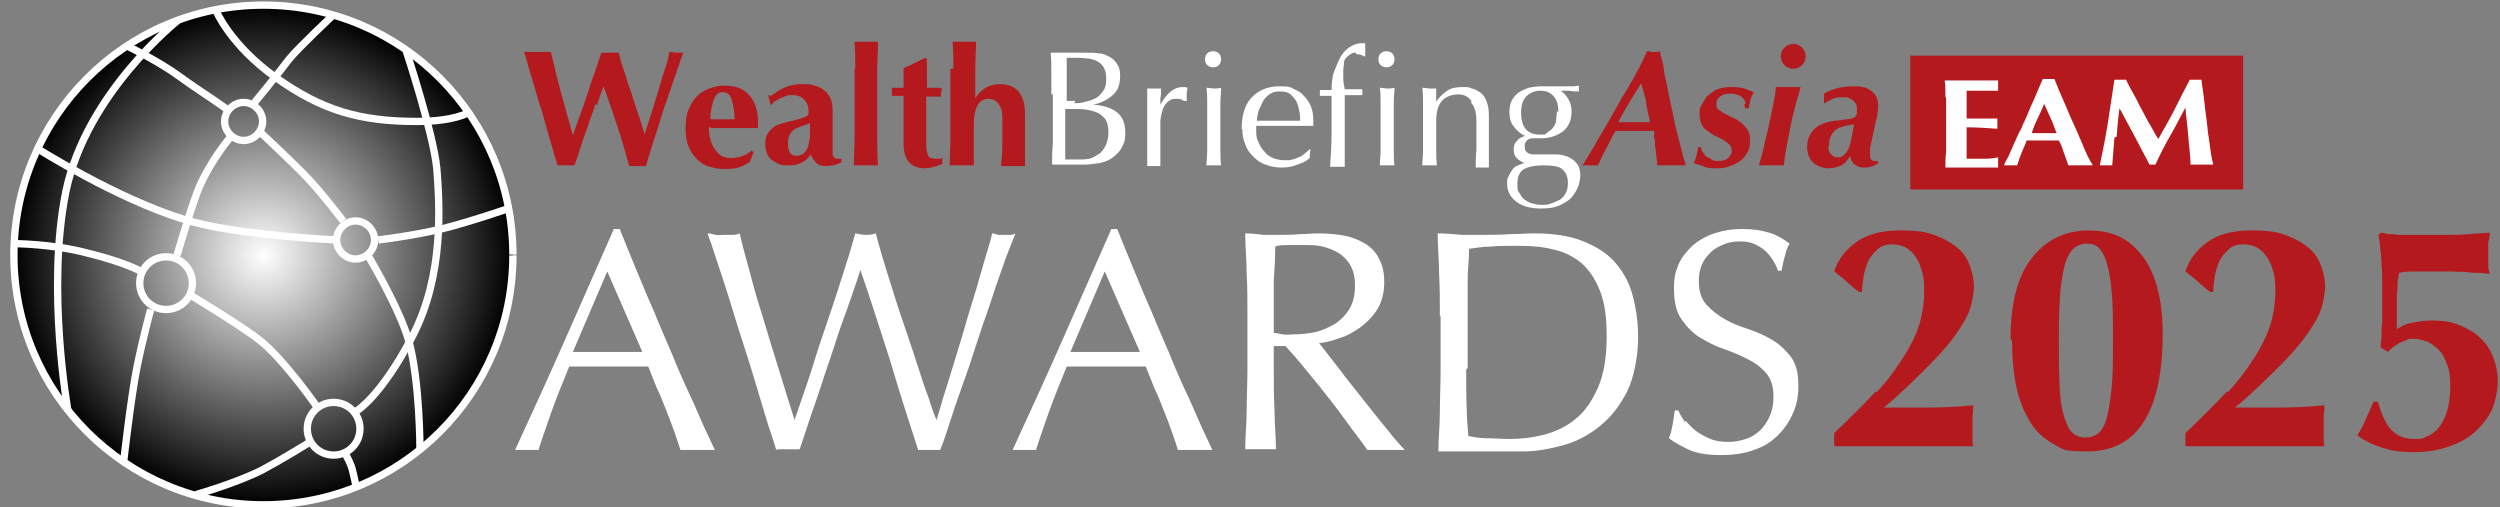 <svg viewBox="0 0 341.7 69.3" xmlns="http://www.w3.org/2000/svg" xmlns:xlink="http://www.w3.org/1999/xlink"><rect x="0" y="0" width="341.7" height="69.3" fill="#808080" stroke="none"/><radialGradient id="a" cx="36" cy="34.9" gradientUnits="userSpaceOnUse" r="34.1"><stop offset="0" stop-color="#fff"/><stop offset="1"/></radialGradient><path d="m261.1 7.6h45.5v18.3h-45.5z" fill="#b4191e"/><path d="m265.9 13.2c0-.7 0-1.5-.1-2.2h1.7 1.7 2.5s1.2 0 1.4 0v.7s0 .3 0 .4v.3c-.4 0-.8 0-1.2 0s-.8 0-1.3 0c-.4 0-.8 0-1.1 0s-.6 0-.7 0v1.9 1.9h2.2 2v.4s0 .2 0 .3 0 .2 0 .3 0 .2 0 .4c-1.4-.1-2.8-.2-4.2-.2v1.1 1.1 2.1h2.1c.7 0 1.4 0 2.2-.2v.3.4s0 .3 0 .4v.3c-.3 0-.8 0-1.2 0-.5 0-1.2 0-2 0h-3c-.3 0-.5 0-.6 0s-.3 0-.4 0c0-.7 0-1.4.1-2.2 0-.7 0-1.6 0-2.5v-2.3c0-.9 0-1.8 0-2.5z" fill="#fff"/><path d="m286 22.6c-.3 0-.6 0-.9 0h-1.6c-.3 0-.5 0-.8 0-.2-.6-.4-1.1-.6-1.7s-.4-1.2-.7-1.7c-.4 0-.8 0-1.2 0s-.8 0-1.2 0-.6 0-1 0-.6 0-1 0c-.2.6-.5 1.2-.7 1.7s-.4 1.1-.6 1.7c-.2 0-.3 0-.4 0h-.9c-.1 0-.3 0-.5 0 .1-.3.3-.7.6-1.2.2-.5.5-1.1.8-1.8s.6-1.4 1-2.1c.3-.8.7-1.5 1-2.3s.7-1.5 1-2.3c.3-.7.6-1.4.9-2.1h.4s.2 0 .4 0 .2 0 .4 0 .2 0 .4 0c.4 1 .8 2 1.3 3.1s.9 2.2 1.4 3.2c.5 1.1.9 2.1 1.3 3 .4 1 .8 1.8 1.2 2.4zm-6.6-8.4c-.3.7-.6 1.4-.9 2s-.6 1.3-.8 2h3.4c-.3-.7-.5-1.4-.8-2-.3-.7-.6-1.3-.9-2z" fill="#fff"/><path d="m289 18.8c-.1 1.3-.2 2.5-.3 3.8-.1 0-.3 0-.4 0h-.9c-.1 0-.3 0-.4 0 .4-1.9.8-3.9 1.1-5.8s.6-3.9.9-5.9h.4s.2 0 .4 0 .2 0 .4 0h.4c.3.7.7 1.4 1.1 2.1s.7 1.4 1.1 2.1.7 1.4 1.1 2c.4.7.7 1.3 1.1 1.9.7-1.3 1.5-2.6 2.2-4s1.4-2.8 2.1-4.1h.8s.5 0 .8 0c.1 1 .3 2 .4 3.1s.3 2.2.4 3.3.3 2.1.4 3 .3 1.7.4 2.2c-.2 0-.5 0-.8 0h-1.5c-.3 0-.5 0-.8 0 0-1.2-.2-2.4-.3-3.8s-.3-2.7-.4-4c-.7 1.3-1.4 2.7-2.1 3.9s-1.4 2.6-2 3.9c0 0-.1 0-.2 0 0 0-.1 0-.2 0s-.1 0-.2 0c0 0-.1 0-.2 0-.7-1.3-1.3-2.5-2-3.8s-1.4-2.6-2.1-3.9c-.2 1.3-.3 2.6-.4 3.9z" fill="#fff"/><path d="m97.5 61.5c-.4 0-.8 0-1.1 0h-2.3c-.4 0-.7 0-1.1 0-.2-.7-.5-1.5-.8-2.4s-.7-1.9-1.1-2.9-.8-2.1-1.3-3.1c-.4-1-.8-2-1.2-3-.9 0-1.9 0-2.8 0s-1.9 0-2.8 0-1.8 0-2.6 0c-.9 0-1.7 0-2.6 0-.9 2.2-1.8 4.4-2.5 6.4s-1.3 3.7-1.7 5c-.5 0-1 0-1.6 0s-1.1 0-1.6 0c2.3-5 4.6-10 6.8-15s4.4-10 6.7-15.2h.8c.7 1.7 1.4 3.5 2.2 5.4s1.6 3.9 2.5 5.9c.8 2 1.7 4 2.5 5.9.8 2 1.6 3.8 2.4 5.5s1.4 3.2 2 4.5 1.1 2.3 1.4 3zm-19.1-13.4h2.3 2.3s1.6 0 2.4 0h2.4l-4.8-11-4.7 11z" fill="#fff"/><path d="m106.1 61.5c-.2-.7-.6-1.9-1.1-3.4-.5-1.6-1-3.3-1.6-5.3s-1.2-4-1.9-6.1-1.3-4.2-1.9-6.1-1.2-3.7-1.7-5.2c-.5-1.6-.9-2.7-1.2-3.5.4 0 .7.1 1.1.2s.7 0 1.1 0 .7 0 1.1 0c.3 0 .7 0 1.1-.2.5 2.2 1.1 4.2 1.6 6.1s1.1 3.9 1.7 5.8c.6 2 1.2 4 1.9 6.2s1.4 4.6 2.3 7.4c.3-.8.6-1.8 1.1-3.2s1-2.9 1.5-4.5c.5-1.7 1.1-3.4 1.7-5.2s1.2-3.5 1.7-5.1 1-3.1 1.4-4.4.7-2.4.9-3.1c.6.1 1 .2 1.4.2s.8 0 1.4-.2c.2.8.5 1.8.9 3.2s.9 2.9 1.4 4.5c.5 1.7 1.1 3.4 1.7 5.2s1.2 3.5 1.7 5.1 1 3.1 1.5 4.4c.4 1.3.8 2.4 1.1 3.1.2-.6.5-1.6.9-3 .4-1.3.9-2.8 1.4-4.5s1.1-3.5 1.6-5.3 1.1-3.6 1.6-5.3.9-3.2 1.3-4.5.7-2.3.8-2.9c.3 0 .5.1.8.2h.8s.5 0 .8 0c.2 0 .5 0 .8-.2-.3.7-.7 1.8-1.3 3.3-.5 1.5-1.2 3.3-1.8 5.2s-1.4 4-2.1 6.2-1.4 4.3-2.1 6.2c-.7 2-1.3 3.7-1.8 5.3s-.9 2.7-1.2 3.4c-.5 0-.9 0-1.5 0s-1 0-1.5 0c-1.3-4-2.6-8-3.8-12.1-1.3-4-2.6-8.2-4.1-12.5-.2.7-.5 1.5-.9 2.7-.4 1.1-.8 2.4-1.3 3.7s-1 2.9-1.5 4.4c-.5 1.6-1.1 3.2-1.6 4.8s-1.1 3.2-1.6 4.7c-.5 1.6-1 3-1.4 4.2-.5 0-1 0-1.5 0s-1.1 0-1.5 0z" fill="#fff"/><path d="m165.5 61.5c-.4 0-.8 0-1.1 0h-2.3c-.4 0-.7 0-1.1 0-.2-.7-.5-1.5-.8-2.4s-.7-1.9-1.1-2.9-.8-2.1-1.3-3.1c-.4-1-.8-2-1.2-3-.9 0-1.9 0-2.8 0s-1.9 0-2.8 0-1.8 0-2.6 0c-.9 0-1.7 0-2.6 0-.9 2.2-1.8 4.4-2.5 6.4s-1.3 3.7-1.7 5c-.5 0-1 0-1.6 0s-1.1 0-1.6 0c2.3-5 4.6-10 6.8-15s4.4-10 6.7-15.2h.8c.7 1.7 1.4 3.5 2.2 5.4s1.6 3.9 2.5 5.9c.8 2 1.7 4 2.5 5.9.8 2 1.6 3.8 2.4 5.5s1.4 3.2 2 4.5 1.1 2.3 1.4 3zm-19.1-13.4h2.3 2.3s1.6 0 2.4 0h2.4l-4.8-11-4.7 11z" fill="#fff"/><path d="m170.5 43.1c0-1.9 0-3.8-.1-5.6 0-1.8-.2-3.7-.2-5.6.8 0 1.7.1 2.5.2h2.5s1.7 0 2.5-.1c.8 0 1.6-.1 2.5-.1 1.2 0 2.4.1 3.5.3s2 .6 2.9 1.1c.8.5 1.5 1.2 1.9 2.1.5.9.7 1.9.7 3.2s-.3 2.6-.9 3.6-1.4 1.8-2.3 2.5c-.9.6-1.8 1.2-2.9 1.5-1 .4-1.9.6-2.8.7.3.4.8 1 1.4 1.8s1.3 1.6 2 2.6c.7.9 1.5 1.9 2.3 2.9s1.6 2 2.3 2.9 1.5 1.8 2.1 2.6c.7.8 1.2 1.4 1.6 1.8-.4 0-.9 0-1.3 0h-2.5c-.4 0-.8 0-1.3 0-.4-.6-1.1-1.5-2-2.7s-1.8-2.5-2.9-3.9-2.2-2.8-3.3-4.1c-1.1-1.4-2.1-2.5-3-3.5h-1.6v3.1c0 1.9 0 3.8.1 5.6 0 1.8.2 3.7.2 5.4-.7 0-1.4 0-2.1 0s-1.5 0-2.1 0c0-1.8.2-3.6.2-5.4s.1-3.7.1-5.6v-7.4zm3.5 2.4c.4 0 .8.1 1.3.2s1 0 1.6 0c.9 0 1.8-.1 2.8-.3s1.8-.6 2.7-1.1c.8-.5 1.5-1.2 2-2s.8-1.9.8-3.2-.2-2-.6-2.8c-.4-.7-1-1.3-1.6-1.7-.7-.4-1.4-.7-2.2-.9s-1.5-.2-2.3-.2-1.8 0-2.5 0-1.2 0-1.7.2c0 1.6-.1 3.2-.2 4.7v4.7 2.5z" fill="#fff"/><path d="m196.8 43.1c0-1.9 0-3.8-.1-5.6 0-1.8-.2-3.7-.2-5.6 1.1 0 2.2.1 3.3.2h3.3s2.2 0 3.3-.1c1.1 0 2.2-.1 3.3-.1 2.5 0 4.7.3 6.5 1s3.3 1.6 4.4 2.8 2 2.7 2.5 4.5.8 3.8.8 6-.5 5.3-1.5 7.3-2.3 3.6-3.8 4.8-3.2 2.1-5.1 2.6-3.6.8-5.3.8-1.9 0-2.9 0c-.9 0-1.9 0-2.9 0h-2.9c-.9 0-1.9 0-2.9 0 0-1.8.2-3.6.2-5.4s.1-3.7.1-5.6v-7.4zm3.6 7.4c0 3.1 0 6.2.3 9.1.6.1 1.4.3 2.5.3 1 0 2.1.1 3.2.1 1.6 0 3.2-.2 4.7-.6s3-1.1 4.2-2.1c1.3-1 2.3-2.5 3.1-4.3s1.2-4.1 1.2-7-.3-4.6-.9-6.2-1.5-2.9-2.5-3.8c-1.1-.9-2.4-1.6-3.9-1.9-1.5-.4-3.1-.5-4.9-.5s-2.5 0-3.6.1c-1.1 0-2.1.2-3 .3 0 1.4-.2 2.8-.2 4.3v4.6 7.4z" fill="#fff"/><path d="m230.4 57.5c.4.5.9 1 1.4 1.4.6.4 1.2.8 2 1.1.7.3 1.6.4 2.5.4s1.8-.2 2.6-.5 1.4-.8 1.9-1.3c.5-.6.9-1.2 1.2-2s.4-1.6.4-2.4c0-1.3-.3-2.4-1-3.2s-1.5-1.4-2.5-1.9-2.1-1-3.3-1.4-2.3-1-3.3-1.6-1.8-1.5-2.5-2.5-1-2.4-1-4.1.2-2.3.6-3.3 1.1-1.8 1.9-2.6c.8-.7 1.8-1.3 3-1.7s2.4-.6 3.9-.6 2.6.2 3.6.5 1.9.8 2.8 1.5c-.3.5-.5 1-.6 1.6-.2.5-.3 1.2-.5 2.1h-.5c-.1-.4-.3-.8-.6-1.3s-.6-.9-1-1.3-.9-.7-1.5-1-1.3-.4-2.1-.4-1.5.1-2.2.4-1.3.6-1.8 1.1-.9 1-1.2 1.7-.4 1.4-.4 2.2c0 1.4.3 2.4 1 3.2s1.5 1.4 2.5 2 2.1 1 3.3 1.4 2.3.9 3.3 1.5 1.8 1.4 2.5 2.3c.7 1 1 2.2 1 3.8s-.2 2.6-.7 3.8-1.2 2.2-2.1 3.1-2 1.6-3.3 2c-1.3.5-2.8.7-4.5.7s-3.2-.2-4.3-.7-2-1-2.8-1.6c.3-.7.4-1.3.5-1.8s.2-1.2.3-2h.5c.2.5.5 1 .9 1.6z" fill="#fff"/><path d="m81.4 14.2c-.3 1-.7 1.9-1 2.9-.4 1-.7 2-1 2.9-.3 1-.6 1.8-.9 2.6-.3 0-.7 0-1.1 0h-.6c-.2 0-.4 0-.6 0-.2-.6-.4-1.4-.7-2.4s-.6-2-.9-3.1-.6-2.2-1-3.3c-.3-1.1-.6-2.1-.9-3.1-.3-.9-.5-1.7-.7-2.4s-.3-1.1-.4-1.2h1s.6 0 .9 0 .6 0 .9 0h.9c.2 1 .5 1.9.7 3 .3 1 .5 2 .8 3s.5 1.9.8 2.9.5 1.8.7 2.5c.3-.9.7-2 1.1-3.1s.8-2.2 1.1-3.2.7-2 1-2.9.5-1.6.7-2.1h.6s.4 0 .6 0 .4 0 .6 0 .4 0 .6 0c0 .3.2.8.3 1.3.2.6.4 1.2.6 1.8.2.7.4 1.4.7 2.1.2.7.5 1.5.7 2.2s.5 1.4.7 2.1.4 1.2.5 1.7c.3-.9.6-2 1-3.1.3-1.1.7-2.2 1-3.3s.6-2 .9-2.9.4-1.5.5-2c.4 0 .7.1.9.1s.3 0 .5 0h.5c-.1.3-.3.7-.5 1.4-.2.6-.5 1.4-.8 2.3s-.6 1.8-1 2.9-.7 2.1-1 3.1-.7 2.1-1 3.1-.6 1.9-.8 2.7c-.3 0-.7 0-1.1 0h-.6c-.2 0-.4 0-.6 0-.5-1.8-1-3.6-1.6-5.4s-1.2-3.6-1.9-5.5c-.3.8-.6 1.6-.9 2.6z" fill="#b4191e"/><path d="m96.9 17.3c0 .6 0 1.2.2 1.7.1.5.3 1 .6 1.4s.6.7.9.9c.4.2.8.3 1.3.3 1 0 2-.3 2.8-1l.3.2-.5 1.3c-.4.3-.8.5-1.3.7s-1.2.3-2.1.3-1.4-.1-2.1-.3-1.2-.5-1.7-1-.9-1.1-1.2-1.8-.4-1.6-.4-2.5.1-1.8.4-2.5.6-1.3 1.1-1.8 1-.8 1.7-1.1c.6-.2 1.3-.4 2.1-.4 1.5 0 2.6.4 3.4 1.3s1.2 2.1 1.2 3.7v.5.3h-6.4zm3.5-1c0-1.1-.2-2-.4-2.7s-.7-1-1.2-1-.6.1-.8.3-.4.5-.5.9-.2.7-.3 1.2-.1.9-.1 1.3h3.5z" fill="#b4191e"/><path d="m105.4 13.1c.6-.5 1.3-.9 2-1.2s1.4-.4 2.2-.4 1.1 0 1.7.2c.5.1.9.3 1.3.6s.7.7.9 1.1c.2.5.3 1 .3 1.7v2.7 2.4s0 .6 0 .8.1.4.2.5.2.2.4.2h.6v.5c-.4.2-.8.3-1.1.4-.3 0-.6.1-1 .1-.6 0-1-.1-1.3-.4s-.6-.7-.8-1.2c-.3.5-.7.9-1.2 1.1-.5.3-1 .4-1.7.4s-1.1 0-1.5-.2-.7-.4-1-.6c-.3-.3-.5-.6-.6-.9-.1-.4-.2-.7-.2-1.1s0-.9.2-1.3.4-.7.7-.9c.3-.3.6-.5 1-.6s.9-.3 1.4-.4c.6-.1 1.1-.3 1.5-.4s.6-.2.8-.3.3-.2.3-.4c0-.1 0-.3 0-.5 0-.5-.2-1-.6-1.4s-.9-.6-1.6-.6-.5 0-.8.1-.5.2-.8.3c-.2.1-.5.3-.7.4s-.4.3-.5.5h-.2l-.3-1.3zm5.3 6.1c0-.6 0-1.1 0-1.5 0-.3 0-.6 0-.9-.3.2-.6.3-1 .4s-.7.3-1 .4c-.3.2-.5.4-.7.7s-.3.7-.3 1.3.1 1 .3 1.3.5.4.9.4.9-.2 1.2-.6.5-.9.5-1.7z" fill="#b4191e"/><path d="m116.9 9.4c0-1.2 0-2.5-.1-3.7h.7.9s.6 0 .9 0h.7c0 1.3-.1 2.5-.1 3.7v4 1.5 4c0 1.2 0 2.4.1 3.7-.2 0-.4 0-.7 0h-1.9c-.3 0-.5 0-.7 0 0-1.2.1-2.4.1-3.7 0-1.2 0-2.6 0-4v-1.5c0-1.5 0-2.8 0-4z" fill="#b4191e"/><path d="m128.6 12.6v.6h-2v1.1s0 .9 0 1.4v1.3 1.1 1.9c0 .5.1.8.2 1.1s.2.4.4.5c.2 0 .4.1.6.1s.5 0 .6 0 .3 0 .4-.2v.9c-.3.1-.7.3-1.1.4s-.9.2-1.3.2c-1.9 0-2.9-1.1-2.9-3.4s0-.9 0-1.5c0-.5 0-1.1 0-1.7s0-1.1 0-1.7 0-1.1 0-1.6h-1.6c0-.2 0-.3 0-.5s0-.4 0-.6h1.6c0-.4 0-.8 0-1.2s0-.9 0-1.5c.5-.2 1-.4 1.5-.7.5-.2 1-.5 1.5-.7l.2.2v.8s0 .7 0 1 0 .7 0 1.1v1h2v.6z" fill="#b4191e"/><path d="m130.3 9.4c0-1.2 0-2.5-.1-3.7h.7.9s.6 0 .9 0h.7c0 1.3-.1 2.5-.1 3.7v4c.4-.6.9-1.1 1.4-1.4.6-.3 1.2-.5 1.9-.5 1.1 0 2 .3 2.6 1s.9 1.7.9 3.2 0 1.4 0 2v1.8s0 1 0 1.6 0 1.1 0 1.6c-.2 0-.4 0-.7 0h-1.9c-.3 0-.5 0-.7 0 .1-.8.2-1.7.2-2.8s0-2.3 0-3.6-.2-1.6-.5-2.1c-.3-.4-.8-.7-1.4-.7s-1.2.3-1.5.9-.5 1.4-.5 2.4v.9.9 1.3 1.4 1.3c-.2 0-.4 0-.7 0h-1.9c-.3 0-.5 0-.7 0 0-1.2.1-2.4.1-3.7 0-1.2 0-2.6 0-4v-1.5c0-1.5 0-2.8 0-4z" fill="#b4191e"/><path d="m143.7 13c0-1 0-2 0-2.9 0-1 0-1.9-.1-2.9h1.2s.8 0 1.2 0 .8 0 1.2 0 .8 0 1.2 0c.6 0 1.2 0 1.8.1.6 0 1.1.3 1.5.5s.8.6 1 1c.3.4.4.9.4 1.6 0 1.1-.3 2-1 2.6s-1.6 1.1-2.7 1.3c1.3.1 2.4.4 3.2 1s1.2 1.5 1.2 2.8-.2 1.5-.5 2.1-.8 1-1.3 1.4c-.6.4-1.2.6-1.8.7-.7.1-1.3.2-2 .2s-.7 0-1.1 0-.7 0-1.1 0h-1.1c-.4 0-.7 0-1.1 0 0-1 0-1.9.1-2.9 0-1 0-1.9 0-2.9v-3.9zm3.1 1.1c.5 0 1 0 1.6-.2.5-.1 1-.3 1.4-.5s.7-.6 1-1 .4-.9.4-1.6-.1-1.1-.3-1.5-.5-.7-.9-.9c-.3-.2-.7-.3-1.2-.4-.4 0-.9-.1-1.3-.1s-.7 0-1 0-.5 0-.7 0v2.1 2.1 1.7h1.2zm-1.2 3.1v2.3 2.3h1 1.2s.9 0 1.4-.2c.4-.2.8-.4 1.2-.7.3-.3.6-.7.8-1.2s.3-1 .3-1.6-.1-1.2-.3-1.6-.6-.7-1-1c-.4-.2-1-.4-1.6-.5s-1.3-.1-2-.1h-1z" fill="#fff"/><path d="m161.6 13.6c-.2 0-.4-.1-.7-.1-.4 0-.7 0-1 .2s-.5.4-.7.7-.3.6-.4 1-.2.8-.2 1.2v2.5 2.3 1.3c-.3 0-.6 0-.9 0s-.6 0-.9 0c0-.5 0-1.2 0-2.1s0-2 0-3.2v-.7c0-.6 0-1.3 0-2 0-.8 0-1.6 0-2.6h.5.5s.3 0 .4 0h.5c0 .5 0 1-.1 1.3v.9c.9-1.6 1.9-2.4 3-2.4s.3 0 .3 0 .2 0 .4.1c0 .2-.1.5-.1.8v1h-.2s-.2 0-.4-.1z" fill="#fff"/><path d="m164.7 8.1c0-.3.1-.6.3-.8s.5-.3.8-.3.6.1.8.3.3.5.3.8-.1.6-.3.8-.5.3-.8.3-.6-.1-.8-.3-.3-.5-.3-.8zm.3 8.1c0-.7 0-1.4 0-2.1s0-1.4-.1-2.1c.4 0 .8.1 1 .1s.6 0 1-.1c0 .6-.1 1.3-.1 2.1s0 1.4 0 2.1v2.3 2.1s0 1.4.1 2c-.3 0-.7 0-1 0s-.7 0-1 0c0-.6.1-1.3.1-2s0-1.4 0-2.1z" fill="#fff"/><path d="m169.7 17.7c0-1.8.4-3.3 1.3-4.3s2.2-1.6 3.8-1.6 1.5.1 2.1.4c.6.2 1.1.6 1.4 1 .4.4.7.9.9 1.4.2.6.3 1.1.3 1.8s0 .3 0 .4v.4c-.8 0-1.6 0-2.4 0s-1.6 0-2.4 0-1 0-1.5 0-1 0-1.5 0v.3.3c0 .6 0 1.1.3 1.6.2.5.4.9.8 1.3.3.4.7.7 1.2.9s1 .3 1.7.3.6 0 .9-.1c.3 0 .6-.2.9-.3s.6-.3.8-.5c.3-.2.5-.4.7-.6h.1s-.1 1.2-.1 1.2c-.4.4-1 .7-1.7.9-.7.3-1.4.4-2.1.4s-1.5-.1-2.2-.4c-.7-.2-1.2-.6-1.7-1.1s-.9-1-1.1-1.7c-.3-.6-.4-1.3-.4-2.1zm5.2-5.2c-.6 0-1 .1-1.4.4s-.7.6-.9 1-.4.8-.6 1.3c-.1.5-.2.9-.2 1.3h1.4 1.5s1 0 1.5 0h1.5c0-.4 0-.8-.1-1.3s-.2-.9-.4-1.3-.5-.7-.8-1c-.4-.3-.8-.4-1.4-.4z" fill="#fff"/><path d="m185.4 7.2c-.3 0-.6 0-.8.2-.2.1-.4.3-.6.5s-.3.4-.3.7-.1.6-.1.9 0 .7 0 1.2.1 1 .2 1.5h1.2s.8 0 1.2 0v.2.2s0 .2 0 .2v.2c-.4 0-.8 0-1.2 0s-.8 0-1.2 0v4.9 4.9c-.2 0-.3 0-.5 0h-.5c-.3 0-.6 0-1 0 .1-1.6.2-3.2.2-4.8s0-3.2 0-4.9c-.3 0-.5 0-.8 0s-.5 0-.8 0c0 0 0-.1 0-.2 0 0 0-.1 0-.2s0-.1 0-.2c0 0 0-.1 0-.2h.8.8c0-.4 0-.9.1-1.4 0-.5.2-1 .4-1.5s.4-1 .6-1.4.5-.8.8-1.1.6-.5 1-.7.8-.3 1.3-.3.3 0 .4 0v.9.9h-.1c-.4-.2-.8-.3-1.2-.3z" fill="#fff"/><path d="m188.4 8.1c0-.3.1-.6.3-.8s.5-.3.8-.3.6.1.8.3.3.5.3.8-.1.6-.3.8-.5.3-.8.3-.6-.1-.8-.3-.3-.5-.3-.8zm.3 8.1c0-.7 0-1.4 0-2.1s0-1.4-.1-2.1c.4 0 .8.1 1 .1s.6 0 1-.1c0 .6-.1 1.3-.1 2.1s0 1.4 0 2.1v2.3 2.1s0 1.4.1 2c-.3 0-.7 0-1 0s-.7 0-1 0c0-.6.1-1.3.1-2s0-1.4 0-2.1z" fill="#fff"/><path d="m201.1 13.8c-.4-.6-1-.9-1.8-.9s-1.8.3-2.3 1c-.5.6-.7 1.5-.7 2.7v1.9 2.1s0 1.4.1 2c-.3 0-.7 0-1 0s-.7 0-1 0c0-.6.1-1.3.1-2s0-1.4 0-2.1v-2.3c0-.7 0-1.4 0-2.1s0-1.4-.1-2.1c.4 0 .8.1 1 .1s.3 0 .4 0h.5v1.8c.4-.6.9-1.1 1.5-1.5s1.3-.5 2.1-.5.8 0 1.3.2c.4.1.8.3 1.2.6s.6.7.8 1.2.3 1.1.3 1.9 0 1.3 0 2v2.2 1.5.7.7c-.3 0-.6 0-.9 0s-.6 0-.9 0c0-.8 0-1.6.1-2.4 0-.8 0-1.7 0-2.5v-1.4c0-1.1-.2-2-.7-2.5z" fill="#fff"/><path d="m206.3 15.4c0-.6.1-1.2.3-1.6s.5-.8.9-1.1.9-.5 1.4-.7c.5-.1 1.1-.2 1.7-.2s.6 0 .8 0h1 .9.7c.8 0 1.4 0 1.8-.1v.2.2s0 .2 0 .2v.2c-.4 0-.9 0-1.3-.1-.4 0-.8 0-1.2 0 .5.3.8.7 1.1 1.2s.4 1.1.4 1.7c0 1.1-.4 2-1.1 2.6-.8.6-1.8 1-3 1s-.4 0-.6 0-.4 0-.6 0-.5 0-.8.3c-.2.2-.3.4-.3.7s0 .7.3.9c.2.2.5.3 1 .3h1.2 1.2c.7 0 1.3 0 1.8.2.5.1.9.4 1.2.6.3.3.5.5.7.9.1.3.2.7.2 1.1s-.1 1.1-.3 1.6-.5 1-.9 1.5c-.4.4-1 .8-1.7 1.1s-1.5.4-2.4.4c-1.5 0-2.6-.3-3.4-.9s-1.3-1.4-1.3-2.4 0-.7.2-1.1c.1-.3.3-.6.5-.9s.5-.5.8-.6.6-.3.9-.3c-.5-.2-.8-.4-1.1-.7s-.4-.7-.4-1.1 0-.5.1-.7c0-.2.2-.4.4-.6.1-.2.3-.3.5-.4s.4-.2.6-.2c-.7-.3-1.2-.8-1.6-1.3s-.6-1.2-.6-2.1zm8 9.6c0-.9-.3-1.5-.8-1.9s-1.4-.5-2.6-.5-2 .2-2.6.5c-.6.4-.9 1-.9 2s0 .9.3 1.3c.2.4.4.7.7.9s.6.4 1 .5.8.2 1.3.2.9 0 1.3-.2c.4-.1.8-.3 1.2-.5.3-.2.6-.5.8-.9s.3-.8.3-1.3zm-1.3-9.7c0-.9-.2-1.7-.7-2.2s-1-.7-1.8-.7-1.4.3-1.9.8-.7 1.3-.7 2.2.2 1.7.6 2.2 1.1.8 1.9.8.8 0 1.1-.3c.3-.2.6-.4.8-.7s.4-.6.4-1 .1-.8.1-1.2z" fill="#fff"/><path d="m230.2 22.6c-.2 0-.5 0-.8 0h-2.1c-.3 0-.6 0-.8 0 0-.3 0-.7-.1-1.1 0-.5-.1-1-.2-1.6 0 0 0-.2 0-.4s0-.4-.1-.6 0-.4 0-.6 0-.3 0-.4c-.4 0-.9 0-1.3 0s-1 0-1.5 0-1 0-1.4 0c-.3 0-.7 0-1.1 0-.3.5-.6 1.1-1 1.9-.4.7-.9 1.7-1.4 2.8-.2 0-.5 0-1 0h-.6c-.2 0-.3 0-.5 0 .7-1.2 1.5-2.4 2.2-3.7.7-1.2 1.5-2.5 2.2-3.8.5-.9 1-1.8 1.4-2.4s.7-1.3 1-1.7c.3-.5.5-.9.7-1.3s.4-.7.5-1c.2-.3.3-.6.4-.8s.3-.6.4-.9c.3 0 .6.1.9.1s.6 0 .9-.1c0 .1 0 .4.2 1s.3 1.3.4 2.1c.2.9.4 1.8.6 2.9s.5 2.2.7 3.3.5 2.2.8 3.3.5 2.1.8 2.9zm-9-5.9h1.1s.8 0 1.2 0 .7 0 1 0h1c0-.5-.2-1-.3-1.4 0-.4-.2-.8-.2-1.3 0-.4-.2-.8-.3-1.2s-.2-.9-.4-1.4c-.5.9-1.1 1.7-1.6 2.6s-1.1 1.8-1.5 2.7z" fill="#b4191e"/><path d="m238.6 14.1c0-.2-.2-.4-.3-.6-.2-.2-.4-.4-.7-.5s-.6-.2-1.1-.2-1 .1-1.4.4-.5.6-.5 1 0 .4.1.5c0 .2.2.3.4.4.2.2.4.3.8.5s.7.4 1.2.6c.6.3 1.1.7 1.5 1.2.4.4.6 1 .6 1.8s-.1 1.2-.4 1.7-.6.9-1.1 1.2c-.4.3-1 .5-1.5.7s-1.1.2-1.7.2-1.1 0-1.5-.2-1-.3-1.5-.5c.2-.4.3-.7.4-1.1 0-.4.2-.7.2-1.1h.4c0 .3.1.6.3.8s.3.5.6.6.5.3.7.4.5.1.8.1c.5 0 1-.1 1.3-.4s.5-.6.5-1-.2-.8-.5-1c-.4-.3-.8-.6-1.5-.9-.3-.1-.6-.3-.9-.5s-.5-.4-.8-.6c-.2-.2-.4-.5-.5-.8s-.2-.7-.2-1.2 0-.9.3-1.3.4-.9.8-1.2.8-.7 1.3-.9 1.2-.3 1.9-.3 1.3 0 1.8.2.9.3 1.3.5c-.2.4-.4.8-.5 1.2 0 .4-.2.8-.2 1h-.5c0-.1 0-.3-.1-.5z" fill="#b4191e"/><path d="m242.7 11.9h.8.9s.7 0 1 0h.7c-.1.5-.3 1.2-.6 2.1-.2.9-.5 1.9-.7 2.9s-.4 2.1-.6 3.1-.3 1.9-.4 2.6c-.3 0-.5 0-.8 0h-1.8c-.3 0-.5 0-.8 0 .2-.7.5-1.6.7-2.6s.5-2 .7-3 .4-2 .6-2.9.3-1.6.3-2.2zm.7-4.2c0-.5.2-.9.5-1.2s.7-.5 1.2-.5.9.2 1.2.5.5.7.5 1.2-.2.9-.5 1.2-.7.5-1.2.5-.9-.2-1.2-.5-.5-.7-.5-1.2z" fill="#b4191e"/><path d="m256.7 22.3c-.2.1-.4.3-.7.4s-.6.2-1.1.2-.7 0-1-.2c-.3-.1-.5-.3-.6-.4-.1-.2-.3-.4-.3-.5 0-.2-.1-.3-.1-.5-.4.6-.8 1.1-1.2 1.3-.5.2-1.1.4-1.8.4s-1.6-.3-2.1-.8-.8-1.2-.8-2.1.2-1.4.6-2 1-1 1.8-1.3c.3-.1.8-.2 1.3-.3.5 0 1-.1 1.5-.2.3 0 .6 0 .8-.1.2 0 .4-.1.5-.2.1 0 .2-.2.3-.4 0-.2 0-.4 0-.7s0-.6-.2-.8-.3-.4-.5-.5-.4-.2-.6-.3c-.2 0-.5 0-.7 0-.5 0-.9 0-1.3.2s-.8.4-1.1.6h-.1c0-.3 0-.5 0-.7s0-.4 0-.6c1.2-.7 2.5-1 3.9-1s.9 0 1.3.1c.4 0 .8.2 1.1.4s.6.5.8.8.3.8.3 1.3 0 .7-.1 1.1c0 .4-.1.7-.2 1l-.6 2.8c-.1.5-.2.9-.2 1.2s0 .4 0 .6 0 .4.1.6.2.3.5.3.1 0 .2 0h.2l.2.5zm-6.8-2.3c0 .4 0 .7.3 1 .2.3.5.5.9.5s.6 0 .9-.3.4-.4.6-.7c.1-.3.2-.6.3-.9s.1-.6.2-.9l.3-1.7c-.7.1-1.2.2-1.5.3s-.7.2-.9.4c-.4.2-.6.6-.8 1s-.2.9-.2 1.3z" fill="#b4191e"/><path d="m256.5 53.6c1.6-1.7 2.8-3.4 3.8-5s1.7-3.1 2.1-4.5.6-2.9.6-4.3-.1-2.2-.4-3c-.2-.8-.6-1.5-1-2s-.9-.9-1.4-1.1-1-.3-1.6-.3c-.8 0-1.5.2-2 .7s-1 1-1.3 1.7-.5 1.4-.6 2.1-.2 1.4-.2 2h-.4c-.6-.4-1.1-.9-1.7-1.4-.5-.5-1.1-.9-1.7-1.4.5-1.6 1.5-2.9 3-4s3.5-1.6 6-1.6 3.6.2 4.9.7 2.3 1.1 3.1 1.8 1.3 1.6 1.6 2.5.5 1.8.5 2.6-.2 2-.5 3-1 2.2-1.9 3.5-2.2 2.8-3.8 4.4-3.6 3.6-6.1 5.7h6.1c2 0 4-.1 6.1-.3 0 .5 0 1-.1 1.4v1.4s0 1 0 1.5 0 .9.1 1.3c-1.6 0-3.3 0-4.8 0h-9.5c-1.6 0-3.1 0-4.7 0v-1.8c2.2-2.1 4.1-4 5.7-5.7z" fill="#b4191e"/><path d="m274.8 46.4c0-4.8.9-8.5 2.8-11s4.5-3.9 7.9-3.9 5.6 1.2 7.4 3.6 2.7 5.9 2.7 10.7-.8 9-2.5 11.7c-1.7 2.8-4.3 4.2-7.8 4.2s-3.3-.3-4.6-1-2.4-1.7-3.2-3-1.5-2.9-1.9-4.8-.6-4-.6-6.4zm14 0c0-2.7 0-4.9-.2-6.6-.1-1.7-.4-3-.7-4s-.7-1.6-1.1-2c-.5-.4-1-.5-1.6-.5s-1.2.2-1.7.6-.9 1.1-1.2 2c-.3 1-.5 2.3-.7 3.9-.1 1.6-.2 3.7-.2 6.2s0 4.5.1 6.2c0 1.7.2 3.2.5 4.3s.6 1.9 1.1 2.5c.5.5 1.1.8 1.9.8s1.2-.2 1.7-.5c.5-.4.9-1 1.2-2s.5-2.3.7-4.1.2-4 .2-6.7z" fill="#b4191e"/><path d="m304.5 53.6c1.6-1.7 2.8-3.4 3.8-5s1.7-3.1 2.1-4.5.6-2.9.6-4.3-.1-2.2-.4-3c-.2-.8-.6-1.5-1-2s-.9-.9-1.4-1.1-1-.3-1.6-.3c-.8 0-1.5.2-2 .7s-1 1-1.3 1.7-.5 1.4-.6 2.1-.2 1.4-.2 2h-.4c-.6-.4-1.1-.9-1.7-1.4-.5-.5-1.1-.9-1.7-1.4.5-1.6 1.5-2.9 3-4s3.5-1.6 6-1.6 3.6.2 4.9.7 2.3 1.1 3.1 1.8 1.3 1.6 1.6 2.5.5 1.8.5 2.6-.2 2-.5 3-1 2.2-1.9 3.5-2.2 2.8-3.8 4.4-3.6 3.6-6.1 5.7h6.1c2 0 4-.1 6.1-.3 0 .5 0 1-.1 1.4v1.4s0 1 0 1.5 0 .9.1 1.3c-1.6 0-3.3 0-4.8 0h-9.5c-1.6 0-3.1 0-4.7 0v-1.8c2.2-2.1 4.1-4 5.7-5.7z" fill="#b4191e"/><path d="m325.5 45.9c0-.5 0-1.1.1-1.6 0-.5 0-1.1 0-1.6s0-1 0-1.4c0-.7 0-1.5 0-2.4s0-1.8-.1-2.7c0-.9-.1-1.7-.2-2.5 0-.7-.2-1.3-.2-1.6l.3-.3c.3 0 .6.1 1 .2.4 0 .8 0 1.3.1h1.4 1.4s1 0 1.7 0h2.4c.9 0 1.8 0 2.8-.1s1.9-.1 2.9-.2c0 .5-.1.9-.2 1.4v1.4s0 .9 0 1.4 0 .9.2 1.4c-.2 0-.6 0-1.2-.1-.6 0-1.2 0-1.9-.1s-1.3 0-2-.1c-.6 0-1.2 0-1.5 0-1.4 0-2.6 0-3.4 0-.9 0-1.7 0-2.4.2 0 .3-.1.7-.2 1.2 0 .6 0 1.2-.1 1.9v2.3 2.3c.6-.4 1.3-.8 2.2-.9.9-.2 1.8-.3 2.7-.3 1.4 0 2.7.2 3.8.7s2.1 1 2.8 1.8c.8.7 1.3 1.6 1.7 2.6s.6 2.1.6 3.2-.3 2.7-.8 3.9c-.6 1.2-1.4 2.2-2.4 3.1s-2.2 1.5-3.7 2c-1.4.5-3 .7-4.7.7s-2.9-.2-4.2-.6-2.5-1-3.4-1.7c.5-.8.9-1.5 1.2-2.3.3-.7.7-1.5 1-2.3h.6c.5 1.7 1 2.9 1.8 3.8.7.8 1.8 1.3 3.2 1.3s1.1-.1 1.6-.3c.6-.2 1.1-.6 1.6-1.1.5-.6.9-1.3 1.2-2.2s.5-2.1.5-3.6-.1-2.1-.4-2.9-.6-1.5-1.1-2-1-.9-1.6-1.2c-.6-.2-1.3-.4-1.9-.4s-.7 0-1 .2c-.4.1-.7.3-1 .4-.3.2-.6.4-.9.6s-.4.4-.6.6l-1-.6c0-.4 0-.8.1-1.3z" fill="#b4191e"/><g stroke="#fff" stroke-miterlimit="10"><path d="m70.1 34.9c0 18.9-15.3 34.1-34.1 34.1s-34.1-15.3-34.1-34.1 15.2-34.2 34.1-34.2 34.1 15.3 34.1 34.1" fill="url(#a)"/><path d="m5.1 20.3s10.7 6.8 20.1 9.7c7 2.2 20.9 2.8 20.9 2.8" fill="none"/><path d="m35.9 16.6c0 1.4-1.2 2.6-2.6 2.6s-2.6-1.2-2.6-2.6 1.2-2.6 2.6-2.6 2.6 1.2 2.6 2.6z" fill="none"/><path d="m51.2 32.8c0 1.4-1.2 2.6-2.6 2.6s-2.6-1.2-2.6-2.6 1.2-2.6 2.6-2.6 2.6 1.2 2.6 2.6z" fill="none"/><path d="m26.3 38.7c0 2-1.6 3.6-3.6 3.6s-3.6-1.6-3.6-3.6 1.6-3.6 3.6-3.6 3.6 1.6 3.6 3.6z" fill="none"/><path d="m49.2 58.6c0 2-1.6 3.6-3.6 3.6s-3.6-1.6-3.6-3.6 1.6-3.6 3.6-3.6 3.6 1.6 3.6 3.6z" fill="none"/><path d="m1.9 33.3s5.2 0 10.1 1.3c4.9 1.2 7.1 2.4 7.1 2.4" fill="none"/><path d="m35.5 18s4.4 4.1 6.5 6.3 4.9 5.9 4.9 5.9" fill="none"/><path d="m51.7 32.8s4.9-.6 8.6-1.5 9.2-2.8 9.2-2.8" fill="none"/><path d="m29.5 1.4s1.9 4.7 8.2 9.2 11.5 6 19.3 6c5.1 0 7-1.2 7-1.2" fill="none"/><path d="m55.5 6.9s3.7 11.2 4.2 16.1c.4 5.1 1 14.6-3.3 22.9s-7.7 10.3-7.7 10.3" fill="none"/><path d="m50.4 35.1s4.3 7.2 5.5 11.6c1.5 5.5 1.5 14.7 1.5 14.7" fill="none"/><path d="m26.3 40.5s6.5 3.9 9.2 6c3.4 2.7 7.9 9.2 7.9 9.2" fill="none"/><path d="m45.5 2.1s-4.5 4.2-6 6c-1.8 2.4-4.7 5.9-4.7 5.9" fill="none"/><path d="m31.7 18.5s-2.9 3.3-4.6 7.4c-1.1 2.8-2.9 9-2.9 9" fill="none"/><path d="m20.6 42.3s-1.1 4-1.9 8-1.8 12.8-1.8 12.8" fill="none"/><path d="m42.4 60.4s-3.7 2.3-6.5 3.8c-3.5 1.8-9.1 3.4-9.1 3.4" fill="none"/><path d="m47.3 62.2s.6 1.1.8 1.8.6 2.6.6 2.6" fill="none"/><path d="m31.2 15.1c-1.2-1-4-2.7-6.6-4.6-3-2.2-7.2-4.2-7.2-4.2" fill="none"/><path d="m9.3 56.2s-3-16.6-.3-30c2.8-13.5 15.3-23.4 15.3-23.4" fill="none"/></g></svg>